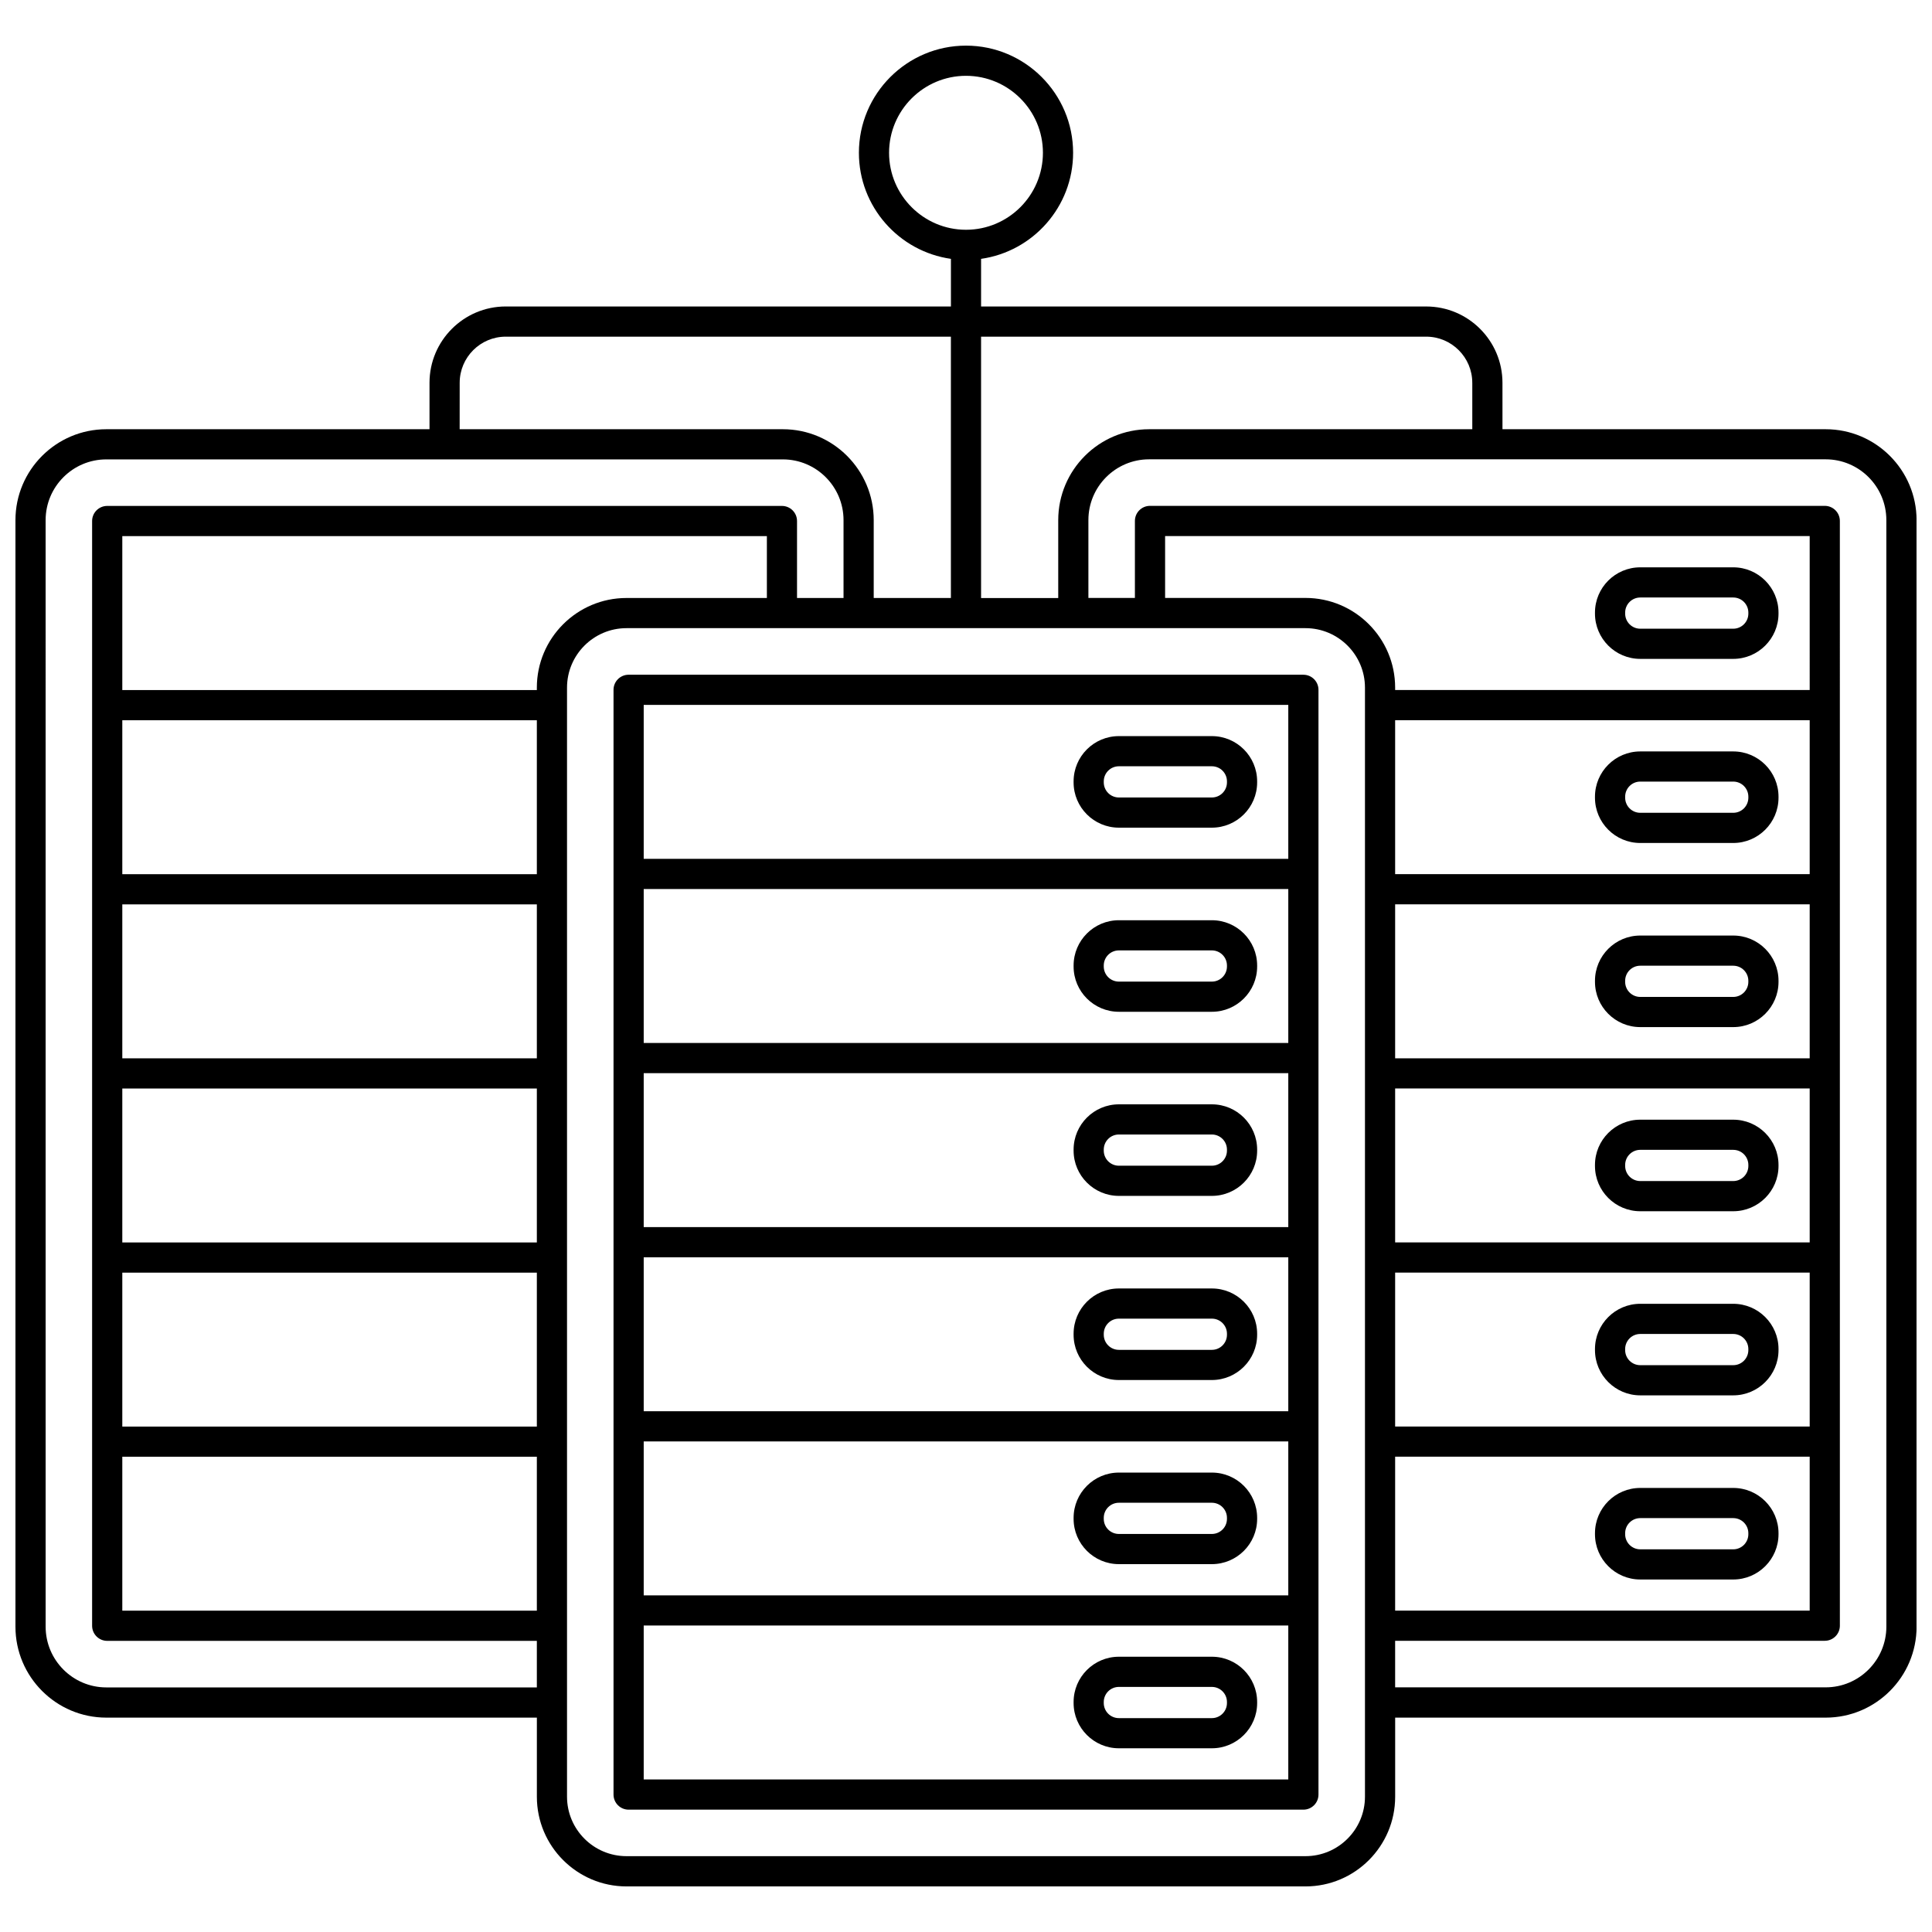 <?xml version="1.0" encoding="UTF-8"?>
<!-- Uploaded to: SVG Find, www.svgrepo.com, Generator: SVG Find Mixer Tools -->
<svg width="800px" height="800px" version="1.1" viewBox="144 144 512 512" xmlns="http://www.w3.org/2000/svg">
 <defs>
  <clipPath id="a">
   <path d="m148.09 156h503.81v488h-503.81z"/>
  </clipPath>
 </defs>
 <path d="m489.41 322.81h-178.82c-2.207 0-4 1.789-4 4v292.77c0 2.207 1.789 4 4 4h178.82c2.207 0 4-1.789 4-4v-292.77c0-2.207-1.793-3.996-4-3.996zm-174.82 146.38v-40.797h170.82v40.797zm170.82 8v40.797h-170.82v-40.797zm-170.82-56.793v-40.797h170.82v40.797zm0 105.59h170.82v40.797h-170.82zm170.82-195.18v40.797h-170.82v-40.797zm-170.82 284.77v-40.797h170.82v40.797z"/>
 <path d="m440.51 363.34h24.648c6.613 0 11.996-5.383 11.996-11.996v-0.27c0-6.613-5.383-11.996-11.996-11.996h-24.648c-6.613 0-11.996 5.383-11.996 11.996v0.27c0 6.613 5.383 11.996 11.996 11.996zm-4-12.27c0-2.207 1.793-4 4-4h24.648c2.207 0 4 1.793 4 4v0.27c0 2.207-1.793 4-4 4h-24.648c-2.207 0-4-1.793-4-4z"/>
 <path d="m465.16 387.87h-24.648c-6.613 0-11.996 5.383-11.996 11.996v0.27c0 6.613 5.383 11.996 11.996 11.996h24.648c6.613 0 11.996-5.383 11.996-11.996v-0.27c-0.004-6.613-5.383-11.996-11.996-11.996zm3.996 12.266c0 2.207-1.793 4-4 4h-24.648c-2.207 0-4-1.793-4-4v-0.27c0-2.207 1.793-4 4-4h24.648c2.207 0 4 1.793 4 4z"/>
 <path d="m465.16 436.66h-24.648c-6.613 0-11.996 5.383-11.996 11.996v0.27c0 6.613 5.383 11.996 11.996 11.996h24.648c6.613 0 11.996-5.383 11.996-11.996v-0.27c-0.004-6.617-5.383-11.996-11.996-11.996zm3.996 12.266c0 2.207-1.793 4-4 4h-24.648c-2.207 0-4-1.793-4-4v-0.27c0-2.207 1.793-4 4-4h24.648c2.207 0 4 1.793 4 4z"/>
 <path d="m440.51 509.72h24.648c6.613 0 11.996-5.383 11.996-11.996v-0.27c0-6.613-5.383-11.996-11.996-11.996h-24.648c-6.613 0-11.996 5.383-11.996 11.996v0.27c0 6.617 5.383 11.996 11.996 11.996zm-4-12.266c0-2.207 1.793-4 4-4h24.648c2.207 0 4 1.793 4 4v0.27c0 2.207-1.793 4-4 4h-24.648c-2.207 0-4-1.793-4-4z"/>
 <path d="m465.16 534.25h-24.648c-6.613 0-11.996 5.383-11.996 11.996v0.27c0 6.613 5.383 11.996 11.996 11.996h24.648c6.613 0 11.996-5.383 11.996-11.996v-0.27c-0.004-6.617-5.383-11.996-11.996-11.996zm3.996 12.266c0 2.207-1.793 4-4 4h-24.648c-2.207 0-4-1.793-4-4v-0.27c0-2.207 1.793-4 4-4h24.648c2.207 0 4 1.793 4 4z"/>
 <path d="m465.16 583.05h-24.648c-6.613 0-11.996 5.383-11.996 11.996v0.27c0 6.613 5.383 11.996 11.996 11.996h24.648c6.613 0 11.996-5.383 11.996-11.996v-0.27c-0.004-6.613-5.383-11.996-11.996-11.996zm3.996 12.27c0 2.207-1.793 4-4 4h-24.648c-2.207 0-4-1.793-4-4v-0.27c0-2.207 1.793-4 4-4h24.648c2.207 0 4 1.793 4 4z"/>
 <g clip-path="url(#a)">
  <path d="m627.82 257.75h-85.648l-0.004-12.309c0-11.148-9.066-20.219-20.211-20.219l-117.96-0.004v-12.621c13.762-1.953 24.387-13.809 24.387-28.109 0-15.656-12.734-28.395-28.383-28.395s-28.383 12.738-28.383 28.395c0 14.301 10.621 26.156 24.387 28.109v12.621h-117.97c-11.145 0-20.211 9.07-20.211 20.219v12.309l-85.648 0.004c-13.277 0-24.082 10.809-24.082 24.094v293.25c0 13.285 10.805 24.094 24.082 24.094h114.1v20.973c0 13.098 10.656 23.758 23.758 23.758h179.94c13.098 0 23.758-10.656 23.758-23.758v-20.973h114.1c13.277 0 24.082-10.809 24.082-24.094l-0.004-293.25c-0.004-13.285-10.805-24.094-24.082-24.094zm-93.648-12.309v12.309h-85.648c-13.277 0-24.082 10.809-24.082 24.094v20.637h-20.449v-69.262h117.96c6.738 0 12.215 5.484 12.215 12.223zm-154.56-60.949c0-11.25 9.145-20.402 20.387-20.402s20.387 9.152 20.387 20.398c0 11.25-9.148 20.402-20.387 20.402-11.242 0-20.387-9.152-20.387-20.398zm-113.79 60.949c0-6.742 5.481-12.223 12.215-12.223h117.96v69.262h-20.453v-20.637c0-13.285-10.805-24.094-24.082-24.094h-85.648zm-93.645 345.74c-8.867 0-16.082-7.219-16.082-16.094l-0.004-293.25c0-8.875 7.215-16.094 16.082-16.094h179.29c8.867 0 16.082 7.219 16.082 16.094v20.637h-12.324v-20.398c0-2.207-1.789-4-4-4h-178.81c-2.207 0-4 1.789-4 4v292.77c0 2.207 1.789 4 4 4h113.86v12.336zm4.234-166.71v-40.797h109.86v40.797zm109.86 7.996v40.797h-109.86v-40.797zm-109.86 48.793h109.86v40.797l-109.86 0.004zm109.86-105.59h-109.86v-40.797h109.86zm-109.86 154.38h109.86v40.797h-109.86zm109.86-203.82v0.641h-109.86v-40.797h170.82v16.402h-37.203c-13.098-0.004-23.758 10.652-23.758 23.754zm219.46 293.91c0 8.691-7.07 15.762-15.762 15.762h-179.94c-8.691 0-15.762-7.07-15.762-15.762v-293.91c0-8.691 7.07-15.762 15.762-15.762h179.94c8.691 0 15.762 7.07 15.762 15.762v4.633 0.012 0.012zm7.996-195.68v-40.797h109.86v40.797zm109.86 7.996v40.797h-109.86v-40.797zm-109.86 48.793h109.86v40.797l-109.86 0.004zm109.86-105.59h-109.86v-40.797h109.86zm-109.86 154.38h109.86v40.797h-109.86zm109.86-203.18h-109.86v-0.641c0-13.098-10.656-23.758-23.758-23.758h-37.203v-16.402h170.82zm20.32 248.21c0 8.875-7.215 16.094-16.082 16.094h-114.1v-12.336h113.86c2.207 0 4-1.789 4-4l-0.004-292.77c0-2.207-1.789-4-4-4h-178.82c-2.207 0-4 1.789-4 4v20.398h-12.324v-20.637c0-8.875 7.215-16.094 16.082-16.094h179.3c8.867 0 16.082 7.219 16.082 16.094z"/>
 </g>
 <path d="m578.68 318.61h24.648c6.613 0 11.996-5.383 11.996-11.996v-0.27c0-6.613-5.383-11.996-11.996-11.996h-24.648c-6.613 0-11.996 5.383-11.996 11.996v0.27c0.004 6.613 5.383 11.996 11.996 11.996zm-3.996-12.266c0-2.207 1.793-4 4-4h24.648c2.207 0 4 1.793 4 4v0.27c0 2.207-1.793 4-4 4h-24.648c-2.207 0-4-1.793-4-4z"/>
 <path d="m578.68 367.4h24.648c6.613 0 11.996-5.383 11.996-11.996v-0.27c0-6.613-5.383-11.996-11.996-11.996h-24.648c-6.613 0-11.996 5.383-11.996 11.996v0.27c0.004 6.613 5.383 11.996 11.996 11.996zm-3.996-12.27c0-2.207 1.793-4 4-4h24.648c2.207 0 4 1.793 4 4v0.27c0 2.207-1.793 4-4 4h-24.648c-2.207 0-4-1.793-4-4z"/>
 <path d="m603.33 391.93h-24.648c-6.613 0-11.996 5.383-11.996 11.996v0.27c0 6.613 5.383 11.996 11.996 11.996h24.648c6.613 0 11.996-5.383 11.996-11.996v-0.27c0-6.613-5.383-11.996-11.996-11.996zm4 12.266c0 2.207-1.793 4-4 4h-24.648c-2.207 0-4-1.793-4-4v-0.27c0-2.207 1.793-4 4-4h24.648c2.207 0 4 1.793 4 4z"/>
 <path d="m578.68 464.99h24.648c6.613 0 11.996-5.383 11.996-11.996v-0.27c0-6.613-5.383-11.996-11.996-11.996h-24.648c-6.613 0-11.996 5.383-11.996 11.996v0.27c0.004 6.613 5.383 11.996 11.996 11.996zm-3.996-12.27c0-2.207 1.793-4 4-4h24.648c2.207 0 4 1.793 4 4v0.27c0 2.207-1.793 4-4 4h-24.648c-2.207 0-4-1.793-4-4z"/>
 <path d="m603.33 489.52h-24.648c-6.613 0-11.996 5.383-11.996 11.996v0.27c0 6.613 5.383 11.996 11.996 11.996h24.648c6.613 0 11.996-5.383 11.996-11.996v-0.27c0-6.613-5.383-11.996-11.996-11.996zm4 12.266c0 2.207-1.793 4-4 4h-24.648c-2.207 0-4-1.793-4-4v-0.27c0-2.207 1.793-4 4-4h24.648c2.207 0 4 1.793 4 4z"/>
 <path d="m603.33 538.32h-24.648c-6.613 0-11.996 5.383-11.996 11.996v0.27c0 6.613 5.383 11.996 11.996 11.996h24.648c6.613 0 11.996-5.383 11.996-11.996v-0.27c0-6.617-5.383-11.996-11.996-11.996zm4 12.266c0 2.207-1.793 4-4 4h-24.648c-2.207 0-4-1.793-4-4v-0.27c0-2.207 1.793-4 4-4h24.648c2.207 0 4 1.793 4 4z"/>
</svg>